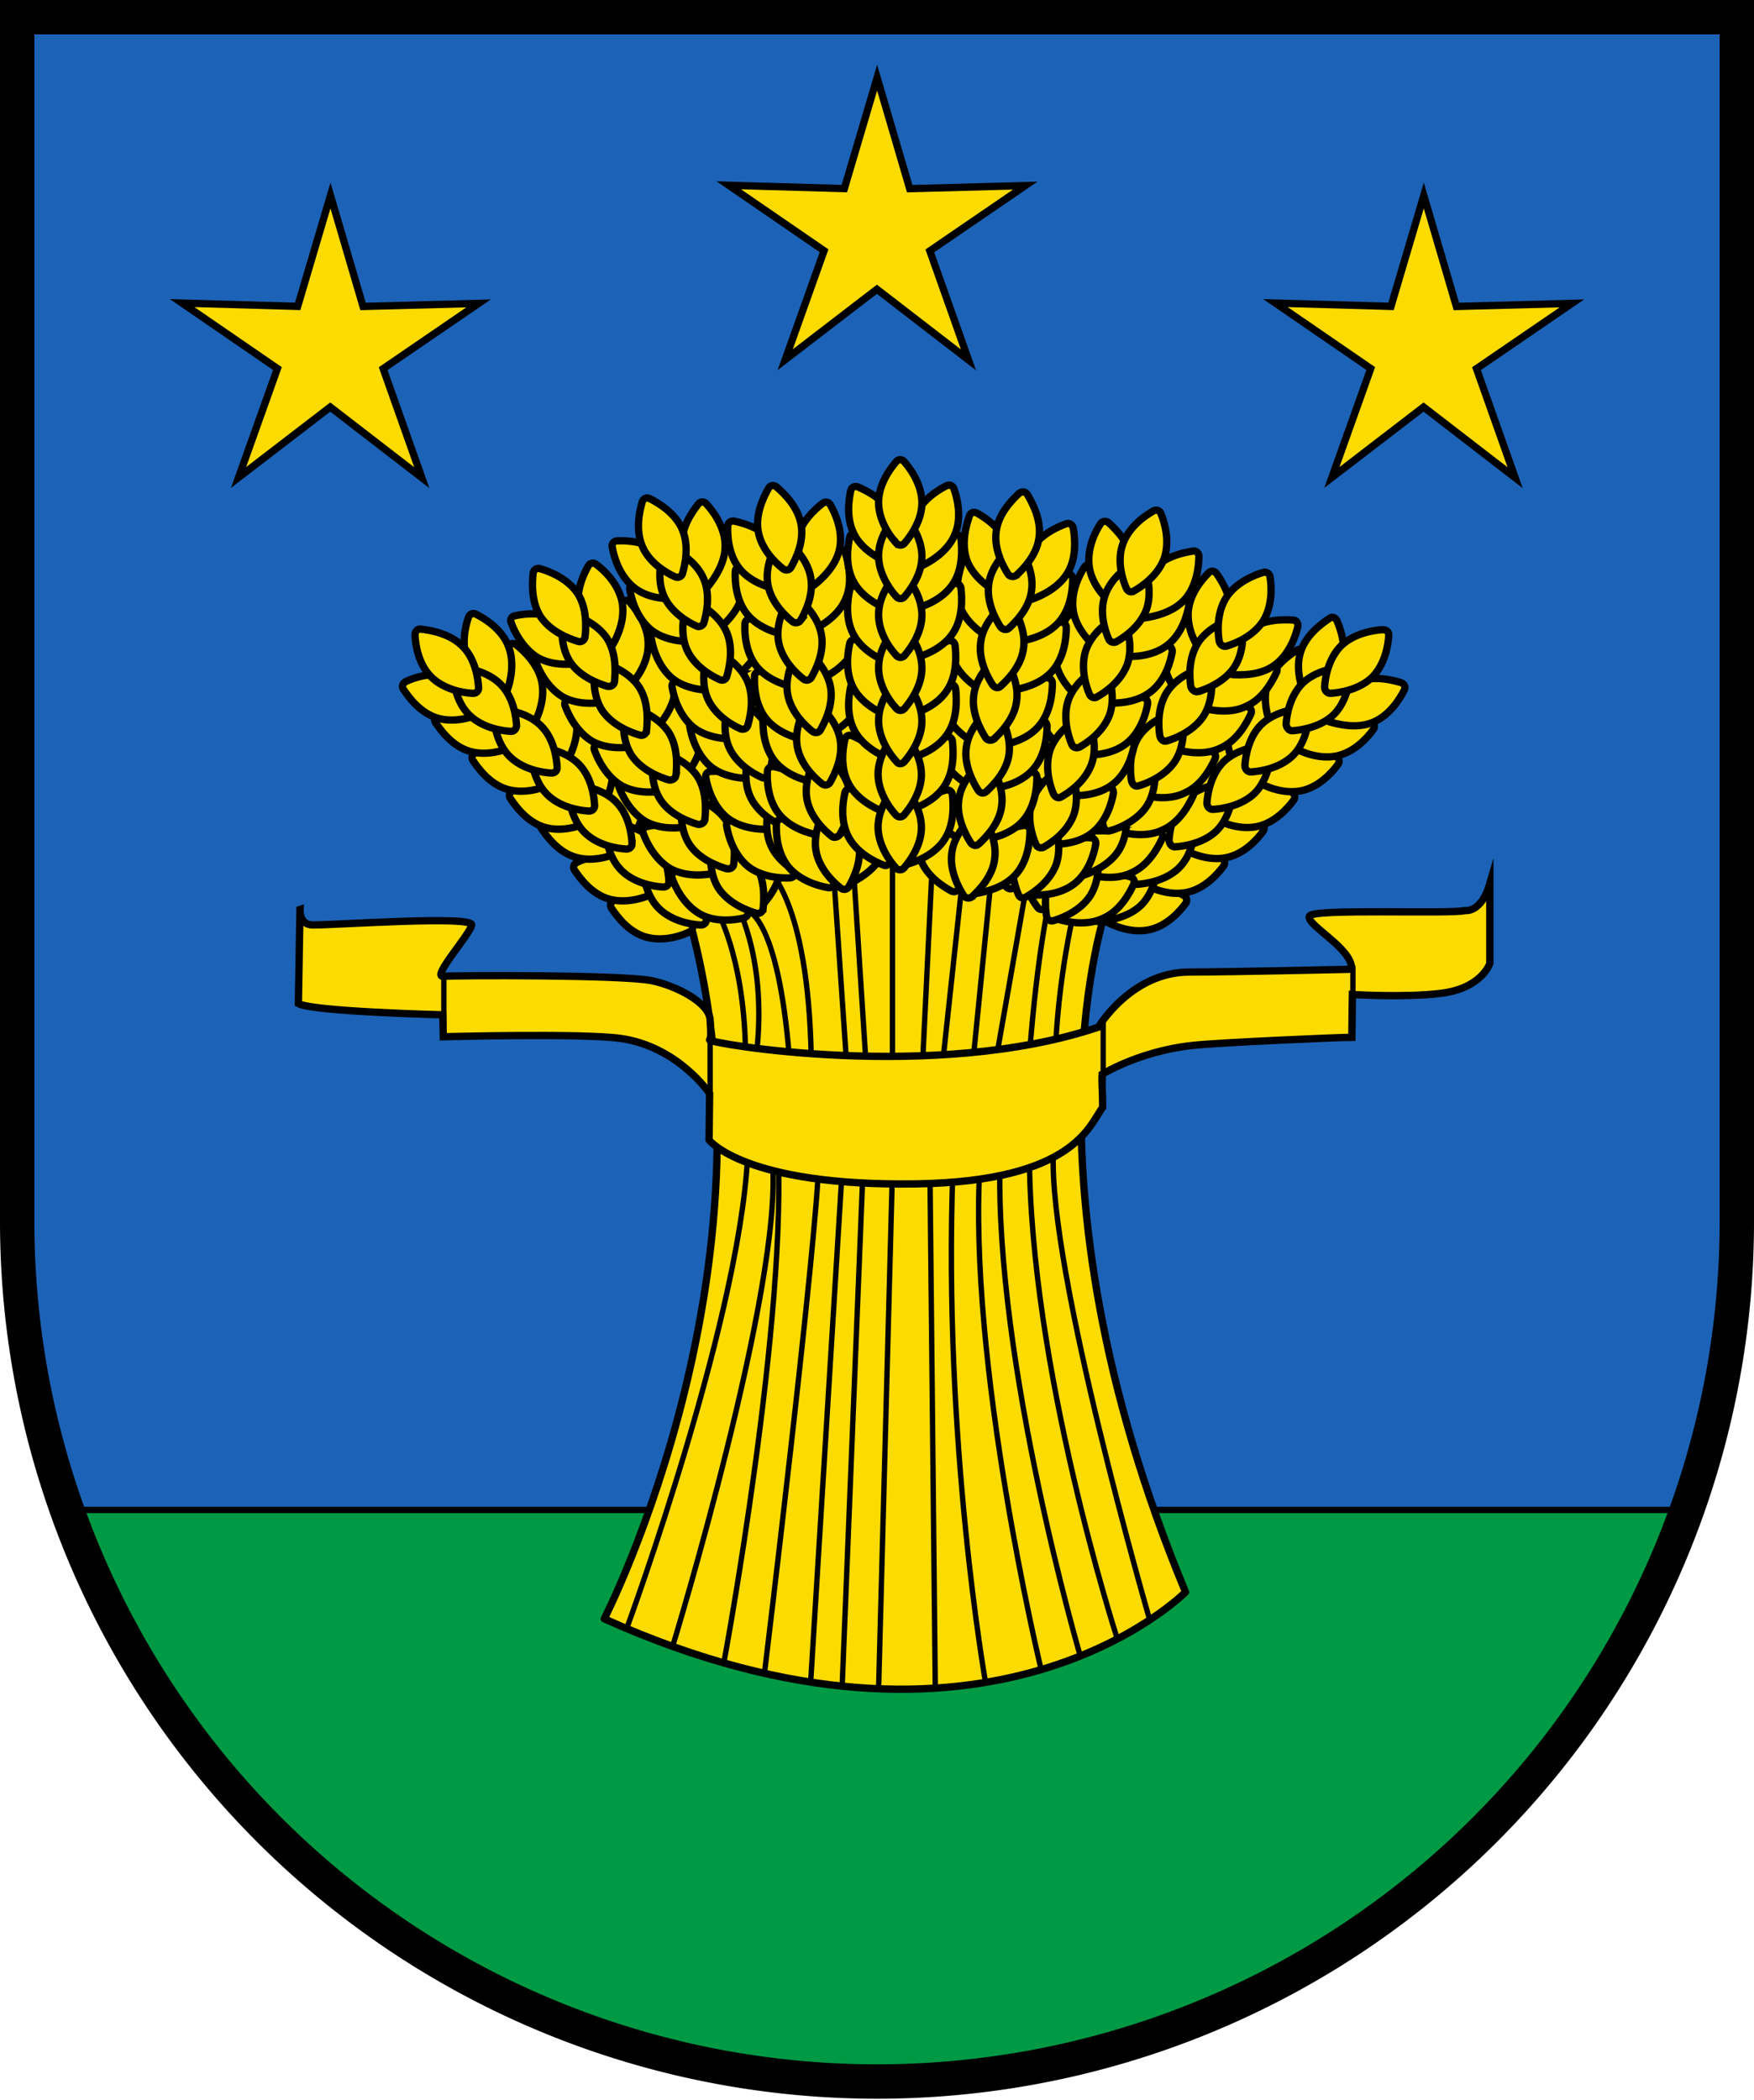 <?xml version="1.0" encoding="UTF-8"?>
<svg width="600" height="718" fill="none" version="1.1" xmlns="http://www.w3.org/2000/svg">
 <g stroke="#000">
  <path d="M576.36 516.15H23.63a294.12 294.12 0 0 0 552.73 0z" fill="#094" stroke-width="2.5"/>
  <path d="M5.883 5.883v411.76a294.12 294.12 0 0 0 17.754 98.502h552.73a294.12 294.12 0 0 0 17.754-98.502V5.883z" fill="#1c63b7" stroke-width="1.83"/>
  <g stroke-miterlimit="10">
   <path d="m206.7 553.54s64.024-124.75 27.255-245.48c0 0 36.769-36.037 72.806-35.122 36.035 0.915 71.889 37.134 71.889 37.134s-32.56 91.28 26.89 234.32c0 0-67.316 68.231-198.84 9.146z" fill="#fcdb00" stroke-linejoin="round" stroke-width="2.501"/>
   <g stroke-width="1.829">
    <path d="m214.38 556.83s40.975-111.22 41.524-166.64m8.239 6.585c4.207 41.158-34.024 166.09-34.024 166.09"/>
    <path d="m247.68 568.17s22.134-118.72 18.293-178.17m-4.386 181.46s18.11-149.08 18.475-174.7m-2.748 178.35 10.977-178.35m-0.193 179.45 7.134-176.71m5.313 177.98 4.756-177.98m14.629 177.62-1.83-177.62m19.032 175.79s-14.634-82.317-11.159-175.61m30.182 171.22s-25.427-105.18-20.853-174.15m34.203 169.39s-29.268-99.873-27.438-169.39m39.877 162.81s-29.817-92.19-29.817-165.55m41.15 159.87s-34.938-120.36-32.927-159.88m-115.42-83.228s9.33 15.366 10.061 47.377m-3.658-50.116s10.793 17.926 7.684 50.12m-3.115-46.651s10.244 2.56 14.085 49.755m-7.494-64.023s13.903 10.061 15 63.842m7.493-64.933 4.94 72.255m1.826-74.452 4.938 76.643m8.599-79.94v77.743m13.726-75.176-3.659 75.183m14.081-69.517-7.5 69.511m17.381-70.61-6.585 66.22m18.294-60.365-10.61 60.365m19.023-58.536s-4.573 19.025-7.317 55.792m16.099-53.226s-6.768 25.975-7.317 55.974"/>
   </g>
   <path d="M102.622 310.98s-.366 5.306 4.39 5.306c8.414 0 54.877-3.292 54.329 0-.549 3.293-13.903 17.926-9.695 17.56s60.731-.548 71.158 1.464c8.231 1.646 19.939 7.5 20.121 13.536.366 6.037.183 5.671-.182 6.769-.366 1.098 77.012 14.45 132.984-4.39 0 0 11.158-18.842 31.097-18.842 12.805 0 53.963-.914 53.963-.914s2.012.365 1.28-2.013c-2.011-6.585-15.731-13.72-14.085-16.28 1.647-2.561 47.927-.549 53.232-1.829 0 0 5.488.915 8.414-9.147v27.256s-2.743 8.598-17.012 10.244c-12.256 1.464-30 .366-30 .366s-.183 10.61-.183 14.634c-4.572 0-45.914 1.83-54.146 2.744-12.439 1.28-23.597 5.488-31.28 9.877-.182 3.843.183 5.123.183 11.342-4.39 5.671-9.33 25.243-63.658 26.158-58.903.915-70.975-15-70.975-15l.183-15.914s-10.793-16.097-30.549-18.841c-13.72-1.83-60.548-.549-60.548-.549l-.183-7.5s-44.451-1.098-49.39-3.84c.183-10.062.549-32.196.549-32.196z" fill="#fcdb00" stroke-width="2.501"/>
   <g stroke-width=".253">
    <path d="m151.83 333.84v16.647m91.092 4.574v21.22m134.46-26.706v21.22m85.417-40.612v21.22" stroke-width="1.829"/>
   </g>
   <g fill="#fcdb00" stroke-width="2.501">
    <path d="m374.44 310.24c2.743-1.83 8.048-5.67 9.877-11.524 1.83-5.854-0.366-12.257-1.646-15.183-0.549-1.098-1.647-1.464-2.56-0.732-2.745 1.83-8.05 5.67-9.879 11.524s0.366 12.257 1.647 15.183c0.366 0.732 1.646 1.097 2.56 0.732z"/>
    <path d="M387.433 297.443c2.744-1.829 8.048-5.67 9.878-11.524 1.829-5.853-.366-12.255-1.647-15.183-.549-1.097-1.646-1.463-2.56-.731-2.744 1.83-8.05 5.67-9.879 11.525-1.829 5.853.366 12.255 1.646 15.182.366.914 1.464 1.28 2.562.731z"/>
    <path d="m401.52 286.1c2.744-1.83 8.049-5.672 9.878-11.525 1.83-5.854-0.366-12.256-1.646-15.183-0.549-1.098-1.647-1.463-2.561-0.732-2.744 1.83-8.049 5.671-9.878 11.525s0.366 12.255 1.646 15.183c0.549 0.732 1.647 1.28 2.561 0.732z"/>
    <path d="m411.95 275.49c2.744-1.83 8.049-5.67 9.878-11.524s-0.366-12.256-1.647-15.183c-0.548-1.098-1.646-1.464-2.56-0.732-2.744 1.83-8.05 5.671-9.879 11.525-1.828 5.853 0.366 12.256 1.647 15.183 0.366 0.914 1.464 1.28 2.56 0.731z"/>
    <path d="m424.75 262.68c2.745-1.83 8.049-5.67 9.878-11.524s-0.365-12.257-1.646-15.183c-0.549-1.097-1.647-1.463-2.56-0.732-2.745 1.83-8.05 5.67-9.88 11.524-1.828 5.854 0.367 12.257 1.647 15.183 0.366 0.915 1.647 1.28 2.561 0.732z"/>
    <path d="M437.746 249.884c2.744-1.83 8.049-5.67 9.878-11.525s-.366-12.256-1.647-15.182c-.548-1.097-1.645-1.463-2.56-.732-2.744 1.829-8.049 5.671-9.878 11.524-1.83 5.854.366 12.256 1.647 15.183.365.915 1.646 1.28 2.56.732z"/>
    <path d="M449.086 238.905c2.744-1.828 8.049-5.67 9.878-11.524 1.829-5.853-.366-12.255-1.646-15.183-.55-1.097-1.647-1.463-2.562-.731-2.743 1.83-8.049 5.67-9.878 11.525-1.829 5.853.366 12.255 1.647 15.182.365.914 1.646 1.28 2.561.731zM378.11 315c2.926 1.646 8.963 4.207 14.999 2.927 6.037-1.281 10.427-6.22 12.439-8.964.731-.915.366-2.195-.55-2.744-2.925-1.646-8.962-4.207-15-2.926-6.035 1.28-10.425 6.22-12.437 8.78-.549 1.097-.366 2.378.548 2.926z"/>
    <path d="M391.09 302.199c2.927 1.646 8.963 4.208 15 2.927s10.427-6.22 12.44-8.963c.73-.915.365-2.196-.55-2.744-2.927-1.646-8.963-4.208-15-2.927-6.036 1.28-10.427 6.22-12.438 8.78-.549 1.098-.366 2.196.548 2.927z"/>
    <path d="m404.63 290.31c2.927 1.645 8.964 4.207 15 2.926s10.427-6.22 12.439-8.964c0.731-0.914 0.366-2.194-0.549-2.743-2.926-1.647-8.963-4.208-15-2.927s-10.426 6.22-12.439 8.78c-0.548 1.098-0.365 2.379 0.549 2.927z"/>
    <path d="m415.06 279.7c2.926 1.646 8.964 4.206 15 2.926s10.426-6.22 12.439-8.963c0.731-0.914 0.365-2.195-0.549-2.744-2.927-1.647-8.964-4.207-15-2.926-6.037 1.28-10.427 6.219-12.439 8.78-0.731 1.28-0.366 2.378 0.549 2.927z"/>
    <path d="M430.243 267.44c2.928 1.647 8.964 4.209 15 2.928s10.428-6.22 12.44-8.963c.731-.915.366-2.196-.55-2.744-2.926-1.647-8.963-4.208-15-2.927-6.035 1.28-10.426 6.22-12.438 8.78-.548 1.098-.365 2.378.548 2.927z"/>
    <path d="M442.306 255.55c2.928 1.647 8.964 4.208 15 2.927 6.038-1.28 10.428-6.22 12.44-8.963.732-.914.366-2.195-.55-2.744-2.926-1.646-8.962-4.208-15-2.927-6.035 1.28-10.426 6.22-12.438 8.78-.732 1.098-.366 2.38.548 2.928z"/>
    <path d="M454.572 246.769c3.11.914 9.512 2.56 15.183.183 5.67-2.378 9.146-8.049 10.61-10.976.549-1.097 0-2.195-1.098-2.56-3.11-.915-9.512-2.562-15.182-.183-5.671 2.377-9.147 8.049-10.61 10.974-.367 1.098 0 2.196 1.097 2.562zM376.093 315c3.292-.183 9.878-1.28 14.268-5.488 4.39-4.39 5.487-10.975 5.67-14.268.183-1.098-.731-2.013-2.011-2.013-3.293.183-9.879 1.281-14.27 5.489-4.389 4.39-5.487 10.975-5.67 14.085 0 1.28.915 2.194 2.013 2.194z"/>
    <path d="M388.9 302.387c3.293-.183 9.878-1.28 14.269-5.487 4.39-4.208 5.487-10.977 5.67-14.269.183-1.097-.732-2.012-2.012-2.012-3.293.183-9.878 1.28-14.269 5.488-4.39 4.39-5.487 10.975-5.67 14.085.183 1.28 1.098 2.195 2.012 2.195z"/>
    <path d="M401.889 289.572c3.293-.183 9.878-1.28 14.268-5.489 4.39-4.39 5.488-10.974 5.67-14.267.184-1.098-.73-2.012-2.011-2.012-3.293.183-9.879 1.28-14.269 5.487-4.39 4.39-5.488 10.975-5.67 14.085.182 1.281.914 2.196 2.012 2.196z"/>
    <path d="M414.877 276.772c3.293-.183 9.878-1.28 14.268-5.488 4.39-4.39 5.488-10.975 5.67-14.268.183-1.098-.73-2.012-2.01-2.012-3.294.182-9.88 1.28-14.27 5.488-4.39 4.39-5.487 10.975-5.67 14.085 0 1.28.914 2.195 2.012 2.195z"/>
    <path d="M427.865 263.964c3.293-.183 9.879-1.28 14.268-5.487 4.39-4.208 5.487-10.976 5.67-14.269.184-1.097-.731-2.012-2.011-2.012-3.293.183-9.879 1.28-14.269 5.488s-5.488 10.975-5.67 14.086c0 1.28.914 2.194 2.012 2.194z"/>
    <path d="M441.945 249.877c3.293-.183 9.878-1.28 14.268-5.488 4.391-4.39 5.489-10.975 5.671-14.268.184-1.098-.731-2.012-2.012-2.012-3.293.183-9.878 1.28-14.268 5.487-4.39 4.391-5.488 10.976-5.671 14.086.183 1.28 1.098 2.195 2.012 2.195z"/>
    <path d="M455.114 237.077c3.292-.183 9.878-1.28 14.269-5.488 4.39-4.39 5.487-10.975 5.67-14.268.183-1.097-.732-2.012-2.012-2.012-3.293.182-9.878 1.28-14.269 5.488-4.39 4.39-5.487 10.975-5.67 14.085 0 1.28.915 2.195 2.012 2.195zM236.712 316.105c-1.83-2.743-5.67-8.048-11.524-9.877-5.854-1.83-12.257.183-15.183 1.646-1.097.549-1.463 1.647-.914 2.56 1.829 2.745 5.67 8.05 11.524 9.879 5.853 1.829 12.256-.183 15.182-1.647 1.098-.366 1.464-1.646.915-2.56z"/>
    <path d="M224.085 303.11c-1.829-2.745-5.671-8.05-11.524-9.879-5.854-1.828-12.256.183-15.183 1.647-1.098.549-1.464 1.646-.915 2.56 1.83 2.744 5.67 8.05 11.525 9.879 5.853 1.829 12.255-.183 15.182-1.646.915-.366 1.28-1.647.915-2.561z"/>
    <path d="M212.737 288.842c-1.83-2.744-5.67-8.048-11.524-9.877-5.854-1.83-12.256.182-15.183 1.646-1.098.549-1.463 1.646-.915 2.56 1.83 2.744 5.671 8.05 11.524 9.879 5.855 1.83 12.257-.183 15.183-1.646.915-.367 1.28-1.647.915-2.562z"/>
    <path d="M202.134 278.6c-1.83-2.744-5.671-8.049-11.524-9.878-5.855-1.83-12.257.183-15.183 1.646-1.098.55-1.463 1.646-.915 2.56 1.83 2.745 5.67 8.05 11.524 9.879 5.854 1.83 12.256-.183 15.183-1.647 1.098-.548 1.463-1.646.915-2.56z"/>
    <path d="m189.33 265.61c-1.828-2.743-5.67-8.049-11.524-9.878-5.853-1.829-12.255 0.183-15.182 1.646-1.098 0.55-1.464 1.647-0.916 2.562 1.83 2.743 5.671 8.049 11.525 9.878s12.256-0.183 15.184-1.647c1.096-0.366 1.462-1.646 0.913-2.561z"/>
    <path d="M176.519 252.624c-1.83-2.744-5.67-8.05-11.524-9.879s-12.257.183-15.183 1.647c-1.097.55-1.464 1.646-.914 2.56 1.829 2.744 5.67 8.05 11.524 9.879s12.256-.183 15.182-1.647c1.098-.365 1.464-1.646.915-2.56z"/>
    <path d="M165.547 241.283c-1.83-2.744-5.671-8.048-11.525-9.878-5.853-1.83-12.255.183-15.183 1.647-1.097.549-1.463 1.646-.914 2.56 1.83 2.745 5.67 8.05 11.525 9.878 5.853 1.83 12.255-.182 15.182-1.645 1.098-.549 1.464-1.647.915-2.562zM241.641 312.44c1.647-2.926 4.207-8.962 2.926-15-1.28-6.035-6.219-10.609-8.78-12.62-.914-.732-2.195-.367-2.744.548-1.646 2.927-4.207 8.963-2.927 15 1.281 6.037 6.22 10.61 8.78 12.439.916.732 2.196.366 2.745-.366z"/>
    <path d="M228.653 299.272c1.646-2.926 4.207-8.963 2.926-15-1.28-6.036-6.219-10.61-8.78-12.621-.914-.732-2.195-.367-2.744.548-1.646 2.928-4.207 8.963-2.926 15 1.28 6.037 6.22 10.61 8.78 12.44.914.73 2.194.548 2.744-.367z"/>
    <path d="M216.95 285.734c1.647-2.926 4.207-8.963 2.927-15-1.28-6.036-6.22-10.609-8.78-12.621-.915-.732-2.195-.366-2.744.549-1.647 2.926-4.208 8.963-2.927 15 1.28 6.036 6.219 10.608 8.78 12.439.915.731 2.196.548 2.745-.367z"/>
    <path d="M206.333 275.492c1.647-2.927 4.208-8.963 2.927-15-1.28-6.037-6.219-10.61-8.78-12.622-.915-.732-2.196-.366-2.744.55-1.646 2.926-4.208 8.962-2.927 14.999 1.281 6.036 6.22 10.61 8.78 12.439.915.731 2.195.366 2.744-.366z"/>
    <path d="M194.082 260.126c1.646-2.927 4.207-8.963 2.927-15s-6.22-10.61-8.78-12.622c-.915-.731-2.196-.366-2.744.55-1.647 2.926-4.208 8.963-2.928 15 1.281 6.035 6.22 10.61 8.781 12.438.915.731 2.196.548 2.744-.366z"/>
    <path d="M182.38 248.056c1.647-2.928 4.207-8.964 2.926-15-1.28-6.037-6.219-10.61-8.78-12.623-.914-.731-2.195-.366-2.744.549-1.646 2.927-4.207 8.964-2.926 15 1.28 6.036 6.218 10.61 8.78 12.44.914.914 2.012.548 2.744-.366z"/>
    <path d="M173.599 235.797c1.097-3.11 2.561-9.512.183-15.183-2.379-5.67-8.049-9.145-10.976-10.608-1.098-.55-2.194 0-2.56 1.097-1.098 3.11-2.562 9.511-.184 15.182s8.05 9.146 10.976 10.61c.914.366 2.195 0 2.56-1.098zM241.648 314.457c-.183-3.292-1.098-9.877-5.488-14.267-4.39-4.391-10.975-5.488-14.268-5.855-1.098-.183-2.012.732-2.012 2.013.182 3.293 1.097 9.878 5.488 14.268 4.39 4.39 10.975 5.487 14.085 5.67 1.28.184 2.195-.731 2.195-1.829z"/>
    <path d="m228.84 301.47c-0.182-3.292-1.097-9.878-5.487-14.268s-10.975-5.488-14.268-5.853c-1.097-0.184-2.012 0.731-2.012 2.012 0.183 3.292 1.098 9.877 5.488 14.267s10.975 5.488 14.085 5.671c1.28 0.183 2.195-0.732 2.195-1.829z"/>
    <path d="M216.22 288.48c-.182-3.292-1.097-9.878-5.487-14.268-4.39-4.39-10.976-5.487-14.269-5.853-1.097-.183-2.011.732-2.011 2.012.183 3.293 1.097 9.878 5.487 14.269 4.39 4.39 10.976 5.487 14.085 5.67 1.28.183 2.196-.731 2.196-1.83z"/>
    <path d="M203.413 275.492c-.183-3.292-1.098-9.877-5.488-14.268-4.39-4.39-10.975-5.487-14.268-5.853-1.097-.183-2.012.731-2.012 2.012.183 3.292 1.097 9.878 5.488 14.268 4.39 4.39 10.975 5.488 14.084 5.67 1.281.183 2.196-.73 2.196-1.829z"/>
    <path d="m190.6 262.5c-0.183-3.292-1.098-9.878-5.488-14.268s-10.975-5.488-14.268-5.854c-1.098-0.182-2.013 0.733-2.013 2.013 0.183 3.292 1.098 9.877 5.489 14.268 4.39 4.39 10.974 5.487 14.085 5.67 1.28 0.183 2.195-0.731 2.195-1.83z"/>
    <path d="m176.71 248.24c-0.182-3.293-1.097-9.878-5.487-14.268-4.39-4.391-10.976-5.488-14.269-5.854-1.097-0.184-2.011 0.731-2.011 2.012 0.182 3.293 1.097 9.878 5.487 14.268s10.976 5.488 14.085 5.67c1.28 0.184 2.013-0.73 2.195-1.828z"/>
    <path d="m163.72 235.25c-0.183-3.293-1.098-9.878-5.487-14.269-4.391-4.39-10.976-5.488-14.269-5.853-1.098-0.183-2.012 0.731-2.012 2.012 0.183 3.293 1.098 9.878 5.488 14.268s10.976 5.488 14.085 5.67c1.28 0.183 2.195-0.73 2.195-1.828zm92.198 76.275c-1.098-3.11-4.024-8.964-9.33-12.073-5.304-3.11-12.072-2.196-15.365-1.463-1.098 0.182-1.829 1.28-1.281 2.377 1.098 3.11 4.024 8.963 9.33 12.073 5.305 3.11 12.073 2.195 15.182 1.464 1.097-0.366 1.83-1.464 1.464-2.378z"/>
    <path d="M246.036 296.164c-1.098-3.11-4.025-8.963-9.33-12.074-5.487-2.926-12.073-2.194-15.365-1.462-1.098.182-1.83 1.28-1.28 2.378 1.097 3.11 4.024 8.963 9.328 12.073 5.488 2.926 12.074 2.194 15.184 1.463 1.097-.183 1.645-1.28 1.463-2.378z"/>
    <path d="M237.622 280.067c-1.097-3.109-4.023-8.963-9.329-12.073-5.487-2.926-12.072-2.195-15.365-1.463-1.098.183-1.83 1.28-1.28 2.378 1.096 3.11 4.024 8.963 9.328 12.073 5.489 2.927 12.074 2.196 15.183 1.463 1.098-.365 1.83-1.463 1.463-2.378z"/>
    <path d="M229.383 267.81c-1.098-3.11-4.025-8.963-9.33-12.073-5.304-3.11-12.073-2.196-15.366-1.464-1.097.183-1.828 1.28-1.28 2.379 1.098 3.109 4.025 8.963 9.33 12.072 5.487 2.927 12.073 2.195 15.182 1.464 1.098-.183 1.647-1.281 1.464-2.379z"/>
    <path d="M219.336 252.624c-1.097-3.11-4.024-8.964-9.329-12.073-5.488-2.927-12.073-2.195-15.366-1.464-1.097.183-1.829 1.281-1.28 2.378 1.098 3.11 4.024 8.963 9.329 12.074 5.488 2.925 12.074 2.195 15.182 1.463 1.098-.183 1.83-1.28 1.464-2.378z"/>
    <path d="M209.268 237.445c-1.097-3.11-4.025-8.963-9.33-12.073-5.487-2.927-12.073-2.195-15.365-1.464-1.098.183-1.83 1.281-1.28 2.378 1.097 3.11 4.023 8.964 9.328 12.073 5.488 2.927 12.073 2.196 15.183 1.464 1.28-.184 1.83-1.28 1.464-2.378z"/>
    <path d="M200.855 224.095c-1.098-3.11-4.026-8.963-9.33-12.073-5.488-2.926-12.073-2.195-15.366-1.463-1.098.183-1.829 1.28-1.28 2.377 1.097 3.11 4.024 8.964 9.33 12.074 5.487 2.926 12.072 2.195 15.182 1.463 1.098-.183 1.83-1.28 1.464-2.378zM261.402 308.784c2.196-2.562 6.037-7.866 5.854-14.085 0-6.22-4.025-11.525-6.22-14.086-.731-.915-2.012-.915-2.744 0-2.195 2.561-6.036 7.866-5.853 14.086.183 6.219 4.024 11.523 6.22 13.902a1.842 1.842 0 0 0 2.743.183z"/>
    <path d="M251.334 293.417c2.195-2.561 6.036-7.866 5.853-14.085-.183-6.22-4.024-11.525-6.22-14.085-.731-.915-2.01-.915-2.743 0-2.195 2.56-6.037 7.866-5.854 14.085.183 6.22 4.025 11.524 6.22 13.902a1.842 1.842 0 0 0 2.744.183z"/>
    <path d="M242.378 277.87c2.195-2.56 6.037-7.865 5.853-14.085 0-6.22-4.024-11.524-6.218-14.085-.733-.914-2.013-.914-2.745 0-2.195 2.561-6.037 7.866-5.853 14.085 0 6.22 4.024 11.524 6.219 13.902a1.842 1.842 0 0 0 2.744.183z"/>
    <path d="M234.139 265.612c2.195-2.562 6.036-7.866 5.853-14.085 0-6.22-4.023-11.525-6.22-14.085-.73-.916-2.011-.916-2.742 0-2.196 2.56-6.037 7.865-5.855 14.085 0 6.219 4.025 11.523 6.22 13.902.731.914 2.012.914 2.744.183z"/>
    <path d="M225.183 248.236c2.195-2.561 6.037-7.866 5.854-14.085 0-6.22-4.025-11.525-6.22-14.085-.73-.915-2.012-.915-2.744 0-2.195 2.56-6.036 7.865-5.853 14.085s4.024 11.524 6.22 13.902c.731.915 1.829.915 2.743.183z"/>
    <path d="M215.852 234.15c2.195-2.56 6.037-7.867 5.854-14.086 0-6.22-4.025-11.524-6.22-14.085-.73-.914-2.012-.914-2.744 0-2.195 2.561-6.036 7.866-5.853 14.085 0 6.22 4.024 11.525 6.22 13.902a1.84 1.84 0 0 0 2.743.183z"/>
    <path d="M209.63 220.43c1.646-2.926 4.39-8.78 3.11-14.816s-6.037-10.61-8.781-12.622c-.915-.731-2.196-.549-2.744.55-1.646 2.926-4.39 8.78-3.11 14.816 1.28 6.036 6.037 10.61 8.598 12.439 1.097.731 2.378.548 2.926-.366zM261.026 310.793c.366-3.293.732-9.878-2.56-15-3.476-5.122-9.695-7.5-12.806-8.415-1.097-.365-2.194.366-2.378 1.464-.365 3.292-.731 9.878 2.561 15 3.476 5.121 9.696 7.5 12.806 8.414 1.097.366 2.194-.365 2.377-1.463z"/>
    <path d="M250.98 295.607c.365-3.292.73-9.877-2.561-14.999-3.476-5.122-9.696-7.5-12.806-8.414-1.096-.366-2.194.365-2.377 1.462-.366 3.293-.732 9.879 2.56 15 3.293 5.123 9.695 7.5 12.805 8.415 1.098.183 2.195-.366 2.378-1.464z"/>
    <path d="M241.092 280.429c.365-3.293.731-9.878-2.561-15-3.476-5.122-9.695-7.5-12.805-8.415-1.097-.365-2.195.366-2.378 1.464-.366 3.293-.731 9.878 2.561 15 3.293 5.122 9.695 7.5 12.805 8.414 1.098.183 2.195-.549 2.378-1.463z"/>
    <path d="M231.219 265.25c.365-3.293.731-9.878-2.561-15-3.476-5.122-9.696-7.5-12.806-8.414-1.097-.366-2.194.366-2.377 1.464-.366 3.292-.731 9.877 2.56 15 3.477 5.121 9.695 7.5 12.806 8.413 1.097.183 2.195-.548 2.378-1.463z"/>
    <path d="M221.157 249.884c.366-3.292.733-9.877-2.56-15-3.476-5.122-9.695-7.5-12.805-8.414-1.097-.366-2.195.365-2.378 1.463-.366 3.293-.732 9.878 2.56 15 3.477 5.122 9.696 7.5 12.806 8.414 1.28.367 2.195-.366 2.377-1.463z"/>
    <path d="M210.178 233.231c.366-3.292.732-9.878-2.56-15-3.476-5.122-9.695-7.5-12.805-8.415-1.098-.366-2.196.367-2.379 1.464-.366 3.293-.731 9.878 2.562 15s9.695 7.5 12.804 8.414c1.098.184 2.196-.365 2.378-1.463z"/>
    <path d="M200.125 217.865c.366-3.292.732-9.877-2.561-15-3.475-5.121-9.695-7.499-12.805-8.414-1.097-.365-2.195.366-2.378 1.463-.366 3.293-.731 9.878 2.56 15 3.477 5.122 9.696 7.5 12.806 8.415 1.098.365 2.195-.366 2.378-1.464zM272.193 297.992c-.549-3.292-2.378-9.511-7.134-13.537-4.757-3.84-11.525-4.206-14.817-4.023-1.098 0-2.012 1.097-1.646 2.194.548 3.293 2.378 9.513 7.133 13.537 4.756 3.842 11.525 4.207 14.635 4.024 1.098-.182 2.012-1.097 1.829-2.195z"/>
    <path d="M265.06 281.347c-.55-3.293-2.38-9.513-7.136-13.537-4.756-3.842-11.524-4.207-14.817-4.025-1.097 0-2.012 1.098-1.646 2.195.55 3.293 2.378 9.513 7.135 13.537 4.755 3.842 11.524 4.208 14.633 4.025 1.098-.183 1.83-1.098 1.83-2.195z"/>
    <path d="M259.573 263.964c-.548-3.293-2.378-9.513-7.134-13.536-4.756-4.025-11.524-4.208-14.817-4.025-1.098 0-2.012 1.097-1.646 2.195.548 3.293 2.378 9.512 7.134 13.537 4.756 3.84 11.524 4.207 14.634 4.023 1.28-.183 2.012-1.096 1.83-2.194z"/>
    <path d="M253.53 250.433c-.547-3.292-2.376-9.512-7.133-13.536-4.756-3.841-11.524-4.208-14.817-4.025-1.098 0-2.012 1.098-1.646 2.196.548 3.293 2.377 9.512 7.134 13.536 4.756 3.842 11.524 4.207 14.634 4.025 1.098 0 2.012-1.098 1.829-2.196z"/>
    <path d="M246.404 233.78c-.55-3.292-2.379-9.512-7.134-13.536-4.756-4.025-11.525-4.208-14.817-4.025-1.098 0-2.013 1.098-1.647 2.196.55 3.292 2.379 9.511 7.135 13.536 4.756 3.841 11.524 4.207 14.633 4.024 1.098-.183 1.83-1.096 1.83-2.194z"/>
    <path d="m239.08 217.14c-0.549-3.292-2.378-9.512-7.134-13.536s-11.524-4.207-14.817-4.024c-1.097 0-2.012 1.097-1.647 2.195 0.55 3.293 2.379 9.511 7.135 13.537 4.756 3.84 11.525 4.206 14.634 4.023 1.097-0.183 2.012-1.097 1.83-2.195z"/>
    <path d="M233.047 202.506c-.55-3.293-2.378-9.513-7.134-13.536-4.756-3.842-11.525-4.208-14.817-4.025-1.098 0-2.013 1.097-1.646 2.195.548 3.293 2.378 9.513 7.134 13.537s11.524 4.207 14.634 4.023c1.097-.183 2.012-1.096 1.83-2.194zM278.047 296.344c2.56-2.195 7.134-6.768 8.232-12.805.915-6.037-2.013-12.073-3.66-14.817-.548-.915-1.829-1.28-2.743-.366-2.56 2.195-7.134 6.768-8.23 12.805-1.099 6.037 2.01 12.073 3.657 14.817.549.731 1.83.914 2.744.366z"/>
    <path d="M270.726 279.518c2.561-2.195 7.134-6.768 8.231-12.804.915-6.037-2.012-12.073-3.658-14.817-.549-.915-1.829-1.28-2.744-.366-2.56 2.195-7.134 6.769-8.232 12.804-.914 6.037 2.013 12.074 3.658 14.817.732.733 1.83.915 2.745.366z"/>
    <path d="M264.69 262.504c2.561-2.194 7.135-6.768 8.232-12.804.915-6.037-2.012-12.073-3.658-14.817-.55-.915-1.83-1.28-2.744-.367-2.561 2.196-7.135 6.77-8.231 12.806-.915 6.037 2.011 12.073 3.658 14.817.548.914 1.83 1.097 2.743.365z"/>
    <path d="M258.655 249.147c2.561-2.195 7.134-6.768 8.232-12.805.914-6.036-2.013-12.073-3.66-14.816-.548-.915-1.828-1.28-2.742-.367-2.562 2.196-7.135 6.769-8.232 12.805-.915 6.037 2.012 12.073 3.658 14.817.548.732 1.83.915 2.744.366z"/>
    <path d="M252.8 230.492c2.562-2.195 7.135-6.768 8.233-12.805 1.097-6.036-2.013-12.073-3.66-14.817-.547-.914-1.828-1.28-2.743-.365-2.56 2.195-7.134 6.768-8.232 12.804-.914 6.036 2.013 12.073 3.66 14.817.548.732 1.828.915 2.743.366z"/>
    <path d="M246.036 214.945c2.56-2.196 7.134-6.768 8.231-12.805.915-6.036-2.012-12.073-3.658-14.817-.549-.915-1.83-1.28-2.745-.365-2.56 2.195-7.134 6.768-8.23 12.804-1.098 6.036 2.011 12.073 3.658 14.817.731.915 1.83 1.097 2.744.366z"/>
    <path d="M242.378 200.309c2.012-2.561 5.854-7.866 5.671-14.086-.183-6.219-4.208-11.524-6.402-13.902-.732-.915-2.012-.915-2.745 0-2.012 2.561-5.853 7.866-5.67 14.085.183 6.22 4.207 11.525 6.403 13.903.731.914 2.012.914 2.743 0zM277.31 298.361c.915-3.11 2.379-9.512 0-15.183-2.378-5.67-8.232-9.146-11.158-10.61-1.097-.548-2.195 0-2.56 1.098-.916 3.11-2.38 9.512 0 15.183 2.377 5.67 8.23 9.146 11.157 10.426.915.55 2.196 0 2.561-.914z"/>
    <path d="M270.184 281.527c.915-3.11 2.378-9.512 0-15.182-2.378-5.671-8.231-9.147-11.158-10.61-1.098-.549-2.196 0-2.561 1.097-.915 3.11-2.378 9.513 0 15.183s8.231 9.146 11.158 10.427c.915.55 2.195.183 2.56-.915z"/>
    <path d="M263.043 264.882c.914-3.11 2.378-9.513 0-15.183-2.38-5.672-8.232-9.147-11.16-10.61-1.097-.549-2.194 0-2.56 1.098-.915 3.11-2.378 9.512 0 15.182s8.231 9.146 11.158 10.426c.915.55 2.012 0 2.562-.913z"/>
    <path d="M255.735 248.236c.915-3.11 2.377-9.512 0-15.182-2.378-5.671-8.231-9.147-11.159-10.61-1.098-.55-2.195 0-2.56 1.097-.915 3.11-2.379 9.513 0 15.183s8.23 9.146 11.158 10.427c1.098.549 2.196 0 2.561-.915z"/>
    <path d="M248.587 231.403c.915-3.11 2.379-9.513 0-15.184-2.378-5.67-8.232-9.146-11.159-10.61-1.097-.548-2.194 0-2.56 1.098-.915 3.11-2.379 9.512 0 15.183 2.377 5.67 8.232 9.146 11.158 10.427 1.097.548 2.195.183 2.561-.914z"/>
    <path d="M240.73 213.116c.915-3.11 2.378-9.512 0-15.183-2.378-5.67-8.231-9.146-11.159-10.609-1.098-.549-2.194 0-2.56 1.097-.915 3.11-2.378 9.512 0 15.183 2.377 5.67 8.232 9.146 11.158 10.427.915.548 2.196 0 2.561-.915z"/>
    <path d="M233.416 196.283c.914-3.109 2.377-9.511 0-15.183-2.379-5.67-8.232-9.145-11.16-10.609-1.097-.548-2.194 0-2.56 1.098-.914 3.109-2.378 9.511 0 15.183 2.378 5.67 8.232 9.145 11.158 10.426 1.098.548 2.196 0 2.562-.915zM285.362 302.011c.183-3.292-.183-9.877-4.024-14.634-3.842-4.756-10.244-6.585-13.537-7.317-1.097-.183-2.195.549-2.195 1.647-.183 3.293.183 9.878 4.024 14.633 3.842 4.757 10.245 6.585 13.354 7.135 1.28.365 2.195-.366 2.378-1.464z"/>
    <path d="M282.254 284.086c.183-3.292-.183-9.878-4.024-14.634s-10.244-6.585-13.537-7.317c-1.098-.183-2.195.549-2.195 1.647-.183 3.292.183 9.878 4.024 14.634 3.842 4.756 10.244 6.585 13.354 7.134 1.098.365 2.195-.366 2.378-1.464z"/>
    <path d="M280.787 265.98c.183-3.292-.183-9.877-4.024-14.634-3.841-4.755-10.244-6.584-13.537-7.316-1.097-.183-2.194.548-2.194 1.646-.184 3.293.183 9.878 4.024 14.634 3.841 4.757 10.243 6.586 13.353 7.134 1.28.366 2.195-.548 2.378-1.464z"/>
    <path d="M277.867 251.532c.183-3.293-.183-9.878-4.024-14.633-3.842-4.757-10.245-6.586-13.538-7.318-1.097-.183-2.194.55-2.194 1.646-.183 3.293.183 9.878 4.024 14.634 3.842 4.757 10.244 6.586 13.354 7.135 1.28.365 2.378-.549 2.378-1.464z"/>
    <path d="M274.578 233.6c.183-3.293-.183-9.878-4.024-14.634-3.841-4.757-10.244-6.585-13.536-7.317-1.098-.183-2.196.549-2.196 1.647-.182 3.292.183 9.877 4.025 14.633s10.244 6.585 13.354 7.135c1.28.365 2.377-.367 2.377-1.464z"/>
    <path d="M271.282 215.675c.183-3.292-.183-9.878-4.024-14.634-3.842-4.756-10.244-6.585-13.536-7.317-1.098-.183-2.196.549-2.196 1.647-.183 3.293.183 9.878 4.025 14.634 3.84 4.755 10.243 6.585 13.353 7.134 1.28.365 2.378-.366 2.378-1.464z"/>
    <path d="M268.716 200.128c.183-3.293-.182-9.878-4.024-14.634-3.842-4.757-10.244-6.586-13.537-7.318-1.097-.182-2.195.549-2.195 1.646-.183 3.293.183 9.878 4.024 14.634 3.842 4.757 10.245 6.586 13.354 7.134 1.28.367 2.196-.548 2.378-1.462zM291.585 301.65c2.926-1.464 8.598-4.94 10.792-10.61 2.379-5.67.732-12.256-.183-15.366-.366-1.098-1.463-1.647-2.56-1.098-2.927 1.463-8.598 4.94-10.793 10.61-2.195 5.67-.732 12.256.365 15.183.183 1.28 1.281 1.646 2.38 1.28z"/>
    <path d="M288.109 283.544c2.926-1.464 8.597-4.94 10.791-10.61 2.38-5.67.733-12.256-.182-15.366-.365-1.097-1.463-1.646-2.56-1.097-2.928 1.463-8.599 4.939-10.794 10.61-2.377 5.67-.731 12.255.366 15.182.366 1.281 1.464 1.647 2.379 1.281z"/>
    <path d="M286.092 265.793c2.927-1.464 8.597-4.94 10.793-10.61 2.378-5.671.731-12.256-.183-15.366-.366-1.098-1.464-1.647-2.561-1.098-2.927 1.464-8.598 4.94-10.793 10.61-2.378 5.671-.732 12.256.366 15.183.183 1.098 1.28 1.646 2.378 1.28z"/>
    <path d="M283.165 251.344c2.926-1.462 8.598-4.939 10.792-10.609 2.378-5.67.732-12.256-.183-15.365-.365-1.098-1.463-1.647-2.56-1.098-2.927 1.463-8.598 4.939-10.793 10.61-2.379 5.67-.732 12.256.366 15.183.183 1.096 1.463 1.646 2.378 1.28z"/>
    <path d="M281.705 231.771c2.927-1.463 8.597-4.938 10.793-10.61 2.377-5.67.731-12.256-.183-15.366-.366-1.097-1.463-1.645-2.561-1.097-2.928 1.463-8.598 4.939-10.793 10.61-2.378 5.67-.731 12.255.366 15.183.183 1.097 1.28 1.646 2.378 1.28z"/>
    <path d="M278.597 215.126c2.926-1.464 8.597-4.94 10.792-10.61 2.378-5.67.732-12.256-.183-15.366-.366-1.097-1.464-1.646-2.56-1.097-2.928 1.463-8.598 4.938-10.794 10.61-2.378 5.67-.731 12.255.366 15.182.184 1.28 1.464 1.646 2.379 1.28z"/>
    <path d="M278.416 200.128c2.56-2.012 7.5-6.402 8.78-12.439s-1.463-12.073-3.11-15c-.548-1.098-1.828-1.28-2.743-.548-2.561 2.012-7.5 6.402-8.78 12.439s1.463 12.073 3.11 14.999c.547.915 1.828 1.098 2.743.549zM290.306 303.298c1.646-2.928 4.574-8.781 3.476-14.817-1.098-6.037-5.853-10.61-8.415-12.805-.914-.732-2.195-.549-2.744.548-1.646 2.927-4.573 8.78-3.475 14.817 1.097 6.037 5.853 10.61 8.415 12.622.914.732 2.194.549 2.743-.365z"/>
    <path d="m287.19 285.55c1.646-2.927 4.574-8.78 3.476-14.817s-5.853-10.61-8.415-12.805c-0.914-0.732-2.195-0.549-2.744 0.55-1.646 2.926-4.573 8.78-3.475 14.816s5.853 10.61 8.414 12.622c0.732 0.732 2.013 0.365 2.745-0.366z"/>
    <path d="M283.895 267.621c1.646-2.926 4.573-8.78 3.476-14.817-1.098-6.036-5.854-10.609-8.415-12.804-.914-.732-2.195-.55-2.744.549-1.646 2.926-4.573 8.78-3.475 14.817 1.097 6.036 5.853 10.609 8.414 12.62.914.733 2.195.55 2.744-.365z"/>
    <path d="M280.606 249.696c1.647-2.926 4.574-8.78 3.477-14.816-1.098-6.037-5.854-10.61-8.415-12.806-.915-.732-2.196-.548-2.744.55-1.646 2.926-4.573 8.78-3.475 14.816 1.097 6.037 5.853 10.61 8.414 12.622.914.731 2.195.549 2.743-.366z"/>
    <path d="M277.498 231.771c1.646-2.927 4.573-8.78 3.475-14.817-1.097-6.036-5.853-10.61-8.414-12.804-.915-.732-2.195-.549-2.743.548-1.647 2.927-4.574 8.78-3.476 14.817 1.097 6.037 5.853 10.61 8.414 12.622.915.731 2.013.549 2.744-.366z"/>
    <path d="M273.84 212.198c1.647-2.926 4.574-8.78 3.477-14.817s-5.854-10.609-8.415-12.804c-.914-.732-2.195-.549-2.744.549-1.646 2.927-4.573 8.78-3.475 14.817 1.097 6.036 5.853 10.61 8.414 12.621.915.732 2.195.366 2.744-.366z"/>
    <path d="M270.545 194.093c1.647-2.927 4.574-8.78 3.477-14.817-1.098-6.037-5.854-10.61-8.416-12.805-.914-.731-2.195-.549-2.743.55-1.646 2.926-4.573 8.78-3.476 14.816 1.098 6.036 5.854 10.61 8.415 12.622.914.732 2.194.549 2.743-.366zM357.618 310.612c2.378-2.377 6.586-7.317 6.952-13.536.366-6.22-3.11-11.89-4.94-14.451-.732-.915-2.012-1.098-2.743-.183-2.378 2.378-6.585 7.317-6.951 13.536-.366 6.22 3.11 11.891 5.122 14.451.548.732 1.829.732 2.56.183z"/>
    <path d="m367.32 295.25c2.377-2.377 6.585-7.317 6.951-13.536s-3.11-11.89-4.94-14.452c-0.732-0.914-2.011-1.098-2.743-0.182-2.378 2.377-6.585 7.316-6.951 13.536s3.11 11.89 5.121 14.452c0.55 0.73 1.83 0.73 2.562 0.182z"/>
    <path d="M378.658 280.797c2.378-2.377 6.586-7.316 6.951-13.536s-3.109-11.89-4.938-14.45c-.733-.915-2.013-1.098-2.745-.184-2.377 2.379-6.585 7.318-6.95 13.537s3.11 11.89 5.12 14.45c.55.916 1.647.916 2.562.183z"/>
    <path d="M386.342 268.17c2.378-2.378 6.585-7.317 6.951-13.536.366-6.22-3.11-11.89-4.938-14.451-.733-.915-2.013-1.098-2.745-.183-2.378 2.377-6.585 7.317-6.95 13.536s3.11 11.89 5.12 14.452c.367.914 1.647.914 2.562.183z"/>
    <path d="M395.846 252.811c2.379-2.378 6.586-7.317 6.952-13.537.366-6.218-3.11-11.89-4.939-14.45-.732-.915-2.013-1.098-2.744-.183-2.378 2.377-6.586 7.317-6.951 13.536-.367 6.22 3.11 11.89 5.122 14.45.549.733 1.829.916 2.56.184z"/>
    <path d="M405.553 237.445c2.378-2.378 6.585-7.317 6.951-13.536s-3.11-11.89-4.939-14.451c-.732-.915-2.012-1.098-2.744-.183-2.378 2.378-6.585 7.317-6.951 13.536-.366 6.22 3.11 11.89 5.122 14.451.548.732 1.829.915 2.561.183z"/>
    <path d="M414.14 224.088c2.378-2.377 6.585-7.317 6.95-13.536s-3.11-11.89-4.938-14.451c-.732-.915-2.012-1.098-2.744-.183-2.378 2.378-6.585 7.317-6.951 13.536-.366 6.22 3.109 11.891 5.121 14.451.55.915 1.83.915 2.562.183zM362.374 314.457c3.11.915 9.695 2.195 15.183-.549 5.67-2.56 8.78-8.415 10.244-11.524.548-1.097 0-2.195-1.098-2.56-3.11-.916-9.695-2.196-15.183.548-5.67 2.56-8.78 8.414-10.06 11.524-.55 1.098 0 2.195.914 2.561z"/>
    <path d="M372.067 298.903c3.11.915 9.694 2.195 15.182-.548 5.671-2.562 8.781-8.415 10.244-11.525.549-1.097 0-2.195-1.097-2.561-3.11-.914-9.695-2.195-15.183.55-5.671 2.56-8.78 8.414-10.06 11.523-.55 1.097 0 2.195.914 2.561z"/>
    <path d="M382.684 284.274c3.11.915 9.696 2.196 15.183-.549 5.671-2.56 8.781-8.414 10.244-11.524.55-1.097 0-2.195-1.097-2.56-3.11-.915-9.696-2.196-15.183.548-5.67 2.561-8.78 8.415-10.061 11.524-.732 1.097-.184 2.195.914 2.561z"/>
    <path d="M390.18 271.647c3.109.914 9.695 2.195 15.182-.549 5.671-2.56 8.78-8.414 10.244-11.524.549-1.097 0-2.195-1.097-2.561-3.11-.915-9.695-2.194-15.183.549-5.671 2.561-8.78 8.414-10.061 11.524-.55 1.097 0 2.195.915 2.561z"/>
    <path d="M402.438 256.288c3.11.914 9.695 2.194 15.183-.55 5.67-2.56 8.78-8.414 10.243-11.524.55-1.096 0-2.194-1.097-2.56-3.11-.915-9.695-2.196-15.184.548-5.67 2.561-8.78 8.415-10.06 11.524-.732.916-.183 2.196.915 2.562z"/>
    <path d="M411.22 242.013c3.11.915 9.694 2.194 15.182-.548 5.671-2.562 8.78-8.415 10.244-11.525.549-1.097 0-2.195-1.098-2.561-3.109-.914-9.694-2.195-15.182.55-5.671 2.56-8.78 8.414-10.06 11.523-.55.915 0 2.195.914 2.561z"/>
    <path d="M421.28 230.673c3.293.183 9.878.365 14.817-3.293 4.94-3.658 7.135-9.878 7.866-13.17.183-1.098-.549-2.196-1.646-2.196-3.293-.183-9.878-.366-14.817 3.293-4.94 3.658-7.134 9.878-7.866 13.17-.183.915.549 2.013 1.647 2.196zM360.365 314.819c3.11-.915 9.33-3.475 12.622-8.597 3.293-5.306 2.926-11.891 2.378-15.183-.183-1.098-1.281-1.83-2.378-1.463-3.11.914-9.33 3.475-12.622 8.597-3.293 5.305-2.927 11.89-2.379 15 .184 1.28 1.281 2.011 2.379 1.646z"/>
    <path d="M370.057 299.452c3.11-.915 9.33-3.475 12.622-8.598 3.293-5.304 2.927-11.89 2.378-15.182-.183-1.097-1.28-1.83-2.378-1.463-3.11.915-9.329 3.475-12.622 8.598-3.292 5.304-2.927 11.89-2.378 14.999.183 1.28 1.28 2.012 2.378 1.646z"/>
    <path d="M379.757 284.086c3.11-.914 9.329-3.475 12.621-8.597 3.293-5.305 2.928-11.89 2.379-15.183-.184-1.098-1.28-1.829-2.379-1.463-3.11.914-9.328 3.475-12.62 8.597-3.294 5.306-2.928 11.891-2.38 15 .366 1.28 1.281 2.013 2.38 1.646z"/>
    <path d="M389.442 268.72c3.11-.914 9.33-3.476 12.622-8.598 3.292-5.304 2.927-11.89 2.378-15.182-.183-1.098-1.28-1.83-2.378-1.464-3.11.914-9.329 3.476-12.622 8.597-3.292 5.305-2.926 11.89-2.378 15 .367 1.281 1.28 2.013 2.378 1.647z"/>
    <path d="M399.142 253.354c3.11-.916 9.329-3.476 12.622-8.598 3.292-5.305 2.926-11.89 2.378-15.183-.184-1.098-1.28-1.83-2.378-1.463-3.11.914-9.329 3.476-12.622 8.597-3.292 5.305-2.927 11.89-2.378 15 .366 1.28 1.28 2.012 2.378 1.647z"/>
    <path d="M409.752 236.527c3.11-.915 9.33-3.475 12.623-8.597 3.292-5.305 2.927-11.89 2.377-15.184-.183-1.096-1.28-1.828-2.377-1.462-3.11.914-9.33 3.475-12.623 8.597-3.292 5.305-2.925 11.89-2.377 15 .366 1.097 1.463 1.83 2.377 1.646z"/>
    <path d="M419.445 220.98c3.11-.914 9.329-3.475 12.621-8.597 3.293-5.305 2.927-11.89 2.379-15.183-.184-1.098-1.281-1.829-2.379-1.463-3.11.914-9.328 3.475-12.621 8.597-3.293 5.305-2.927 11.89-2.379 15 .366 1.28 1.464 1.83 2.379 1.646zM347.196 303.117c1.83-2.744 4.756-8.598 3.841-14.817-.914-6.037-5.67-10.793-8.048-12.988-.915-.733-2.196-.549-2.744.365-1.829 2.745-4.756 8.598-3.842 14.817.915 6.037 5.671 10.794 8.05 12.989.914.73 2.195.548 2.743-.366z"/>
    <path d="M353.231 286.103c1.83-2.743 4.757-8.598 3.842-14.817-.915-6.22-5.67-10.792-8.049-12.987-.915-.732-2.195-.55-2.744.366-1.829 2.744-4.756 8.597-3.84 14.816.914 6.036 5.67 10.793 8.047 12.988.915.732 2.195.549 2.744-.366z"/>
    <path d="M361.095 269.638c1.83-2.745 4.757-8.598 3.842-14.817-.915-6.038-5.67-10.794-8.049-12.989-.915-.731-2.195-.547-2.744.366-1.83 2.745-4.756 8.598-3.84 14.817.913 6.038 5.67 10.793 8.048 12.988.914.732 2.194.55 2.743-.365z"/>
    <path d="M365.85 255.55c1.83-2.744 4.757-8.597 3.842-14.816-.914-6.037-5.67-10.793-8.05-12.988-.913-.731-2.194-.548-2.742.367-1.83 2.743-4.757 8.596-3.842 14.816.915 6.037 5.671 10.792 8.048 12.988.733.732 2.013.549 2.745-.366z"/>
    <path d="M371.886 238.537c1.83-2.744 4.756-8.598 3.84-14.817-.913-6.037-5.67-10.793-8.047-12.988-.915-.732-2.195-.549-2.744.366-1.83 2.744-4.757 8.597-3.842 14.817.915 6.22 5.671 10.793 8.049 12.987.732.549 2.013.366 2.744-.365z"/>
    <path d="M377.921 221.349c1.83-2.744 4.757-8.598 3.843-14.816-.916-6.22-5.671-10.794-8.05-12.988-.914-.732-2.195-.55-2.744.366-1.828 2.743-4.756 8.597-3.84 14.817.914 6.22 5.67 10.791 8.048 12.987.732.732 2.012.549 2.743-.366z"/>
    <path d="M383.414 206.525c1.83-2.745 4.756-8.599 3.843-14.817-.915-6.22-5.672-10.793-8.05-12.988-.914-.732-2.195-.55-2.744.366-1.829 2.743-4.756 8.597-3.841 14.817s5.67 10.792 8.049 12.987c.914.549 2.012.366 2.743-.365zM352.682 306.037c3.293.184 9.877 0 14.816-3.842 4.939-3.84 6.769-10.243 7.317-13.536.183-1.098-.548-2.194-1.646-2.194-3.292-.183-9.878 0-14.817 3.84-4.939 3.842-6.768 10.245-7.317 13.354-.183 1.098.549 2.195 1.647 2.378z"/>
    <path d="M358.717 288.661c3.293.183 9.878 0 14.817-3.841 4.94-3.842 6.769-10.243 7.318-13.536.183-1.098-.55-2.196-1.646-2.196-3.293-.182-9.879 0-14.817 3.842-4.94 3.842-6.769 10.244-7.318 13.353-.183 1.28.55 2.195 1.646 2.378z"/>
    <path d="M365.858 272.016c3.293.182 9.878 0 14.817-3.842 4.94-3.841 6.769-10.244 7.317-13.536.183-1.098-.548-2.196-1.646-2.196-3.293-.183-9.878 0-14.817 3.842-4.94 3.841-6.769 10.244-7.317 13.354-.183 1.28.548 2.378 1.646 2.378z"/>
    <path d="M370.419 258.117c3.293.183 9.878 0 14.817-3.842 4.94-3.842 6.769-10.244 7.317-13.536.184-1.097-.548-2.195-1.646-2.195-3.293-.183-9.879 0-14.817 3.84-4.94 3.843-6.768 10.245-7.317 13.354a2.106 2.106 0 0 0 1.646 2.379z"/>
    <path d="M378.84 240.372c3.292.183 9.877 0 14.816-3.841 4.94-3.842 6.768-10.244 7.317-13.537.183-1.097-.549-2.195-1.646-2.195-3.293-.183-9.878 0-14.818 3.841-4.938 3.842-6.768 10.245-7.316 13.354-.183 1.28.548 2.196 1.646 2.378z"/>
    <path d="M384.513 224.457c3.292.183 9.878 0 14.817-3.842 4.939-3.84 6.768-10.243 7.317-13.536.183-1.098-.549-2.195-1.647-2.195-3.292-.183-9.878 0-14.817 3.841s-6.768 10.244-7.317 13.354c-.182 1.28.55 2.378 1.647 2.378z"/>
    <path d="M391.64 211.288c3.292-.549 9.694-1.83 13.719-6.402 4.023-4.574 4.756-11.342 4.756-14.634 0-1.098-.915-2.012-2.013-1.83-3.293.55-9.694 1.83-13.72 6.402-4.023 4.573-4.755 11.341-4.755 14.452 0 1.28.915 2.012 2.013 2.012zM350.853 306.774c2.927-1.646 8.232-5.304 10.428-11.158 2.011-5.854.183-12.256-1.098-15.366-.366-1.098-1.647-1.463-2.562-.915-2.926 1.647-8.232 5.306-10.427 11.159-2.011 5.854-.182 12.256 1.098 15.182.366 1.281 1.464 1.647 2.561 1.098z"/>
    <path d="M356.888 289.76c2.928-1.647 8.232-5.306 10.427-11.159 2.012-5.854.183-12.256-1.097-15.366-.366-1.098-1.647-1.463-2.562-.915-2.926 1.647-8.231 5.306-10.426 11.16-2.195 5.852-.183 12.255 1.097 15.182.366 1.098 1.646 1.464 2.561 1.098z"/>
    <path d="m362.92 272.56c2.925-1.646 8.231-5.304 10.426-11.158s0.182-12.256-1.098-15.366c-0.365-1.097-1.646-1.463-2.56-0.914-2.928 1.646-8.232 5.304-10.427 11.157-2.012 5.854-0.184 12.257 1.097 15.184 0.55 1.097 1.646 1.646 2.562 1.097z"/>
    <path d="M369.147 255.55c2.926-1.646 8.231-5.304 10.426-11.158 2.013-5.853.183-12.256-1.097-15.366-.366-1.098-1.646-1.463-2.561-.914-2.927 1.646-8.231 5.305-10.427 11.158-2.012 5.854-.183 12.256 1.098 15.183.366 1.098 1.463 1.464 2.56 1.098z"/>
    <path d="M375.182 238.356c2.927-1.646 8.232-5.305 10.427-11.158 2.012-5.854.183-12.256-1.097-15.366-.367-1.098-1.647-1.464-2.562-.915-2.927 1.646-8.232 5.304-10.426 11.159-2.012 5.853-.183 12.255 1.097 15.183.366 1.097 1.647 1.645 2.56 1.097z"/>
    <path d="M381.766 219.513c2.927-1.647 8.231-5.305 10.427-11.158 2.012-5.854.183-12.256-1.098-15.366-.365-1.097-1.646-1.464-2.56-.914-2.927 1.646-8.232 5.304-10.427 11.158-2.195 5.853-.183 12.256 1.098 15.183.365 1.097 1.646 1.463 2.56 1.097z"/>
    <path d="M387.802 202.137c2.927-1.646 8.231-5.305 10.427-11.159 2.012-5.853.183-12.255-1.098-15.365-.365-1.098-1.646-1.464-2.561-.915-2.926 1.646-8.232 5.306-10.426 11.159-2.195 5.854-.183 12.256 1.097 15.182.548 1.281 1.646 1.647 2.56 1.098zM327.984 303.847c1.098-3.11 2.927-9.33.915-15.183-2.195-5.854-7.683-9.512-10.61-11.158-1.097-.549-2.195-.183-2.56.915-1.099 3.11-2.927 9.328-.916 15.183 2.012 5.853 7.683 9.511 10.428 10.974 1.097.733 2.378.184 2.743-.731z"/>
    <path d="M330.55 285.922c1.098-3.11 2.927-9.328.915-15.183-2.011-5.853-7.683-9.512-10.61-11.158-1.097-.549-2.195-.183-2.56.915-1.098 3.11-2.928 9.33-.915 15.183 2.196 5.854 7.683 9.512 10.427 10.975 1.097.549 2.377.183 2.743-.732z"/>
    <path d="M334.937 268.17c1.098-3.109 2.927-9.328.916-15.182-2.196-5.853-7.684-9.512-10.61-11.158-1.099-.55-2.196-.183-2.562.914-1.098 3.11-2.926 9.33-.915 15.183 2.195 5.854 7.683 9.512 10.427 10.976 1.098.731 2.379.183 2.744-.732z"/>
    <path d="M336.578 253.541c1.097-3.109 2.926-9.328.915-15.182-2.013-5.854-7.684-9.512-10.61-11.159-1.098-.548-2.196-.182-2.562.915-1.097 3.11-2.926 9.33-.913 15.183 2.011 5.853 7.682 9.512 10.426 10.975 1.28.732 2.378.183 2.744-.732z"/>
    <path d="M339.137 235.61c1.097-3.11 2.926-9.33.914-15.183-2.195-5.854-7.682-9.512-10.61-11.159-1.097-.548-2.195-.183-2.56.915-1.098 3.11-2.927 9.329-.915 15.183 2.195 5.853 7.683 9.512 10.427 10.975 1.097.549 2.195.183 2.744-.732z"/>
    <path d="M341.522 217.504c1.098-3.11 2.927-9.33.914-15.182-2.012-5.855-7.682-9.513-10.61-11.16-1.097-.548-2.194-.182-2.56.916-1.097 3.11-2.927 9.329-.914 15.182 2.195 5.853 7.683 9.513 10.426 10.975 1.098.732 2.378.184 2.744-.731z"/>
    <path d="M343.9 201.776c1.098-3.11 2.927-9.329.915-15.183-2.196-5.854-7.683-9.512-10.61-11.158-1.098-.55-2.195-.183-2.56.914-1.098 3.11-2.928 9.33-.916 15.183 2.196 5.854 7.684 9.512 10.427 10.975 1.097.732 2.378.366 2.744-.731zM334.02 305.488c3.292-.549 9.694-2.012 13.719-6.768 4.024-4.756 4.573-11.342 4.573-14.635 0-1.097-.915-2.012-2.195-1.829-3.293.549-9.695 2.012-13.72 6.769-4.024 4.756-4.573 11.341-4.39 14.634 0 1.097.915 1.829 2.013 1.829z"/>
    <path d="M336.405 287.201c3.293-.548 9.695-2.012 13.72-6.768 4.024-4.756 4.573-11.342 4.573-14.634 0-1.098-.915-2.012-2.196-1.83-3.292.55-9.694 2.013-13.72 6.769-4.023 4.756-4.572 11.341-4.389 14.634 0 1.098.915 2.012 2.012 1.83z"/>
    <path d="M339.881 269.638c3.293-.549 9.695-2.012 13.72-6.768s4.573-11.341 4.573-14.634c0-1.098-.915-2.013-2.196-1.83-3.292.55-9.695 2.013-13.719 6.769-4.024 4.755-4.574 11.34-4.39 14.633 0 1.098 1.097 2.013 2.012 1.83z"/>
    <path d="m341.7 255c3.292-0.549 9.694-2.012 13.719-6.768 4.024-4.756 4.573-11.342 4.573-14.634 0-1.098-0.914-2.012-2.195-1.83-3.293 0.55-9.695 2.013-13.72 6.769-4.024 4.756-4.572 11.341-4.39 14.634 0 1.097 0.915 2.012 2.013 1.83z"/>
    <path d="M346.459 235.978c3.292-.549 9.695-2.012 13.72-6.768 4.023-4.756 4.572-11.342 4.572-14.634 0-1.098-.914-2.013-2.195-1.83-3.293.55-9.695 2.013-13.72 6.768-4.024 4.757-4.572 11.342-4.39 14.635-.182 1.097.915 1.829 2.013 1.829z"/>
    <path d="M348.656 219.332c3.292-.548 9.694-2.012 13.72-6.768 4.023-4.756 4.572-11.341 4.572-14.634 0-1.097-.914-2.012-2.194-1.83-3.293.55-9.696 2.013-13.72 6.769-4.025 4.756-4.573 11.342-4.39 14.634 0 1.098.915 1.83 2.012 1.83z"/>
    <path d="m353.04 204.88c3.11-1.097 9.146-3.842 12.255-9.146 3.11-5.305 2.379-12.073 1.83-15.183-0.183-1.098-1.28-1.83-2.378-1.464-3.11 1.098-9.146 3.842-12.256 9.147s-2.378 12.073-1.646 15.183c0 1.097 1.097 1.646 2.195 1.463zm-20.664 101.88c2.378-2.194 7.134-6.951 7.866-12.988 0.915-6.036-2.378-12.072-4.024-14.817-0.55-0.914-1.83-1.098-2.744-0.365-2.38 2.195-7.134 6.95-7.866 12.987-0.915 6.037 2.378 12.074 4.024 14.634 0.549 0.915 1.83 1.098 2.744 0.549z"/>
    <path d="M334.757 288.661c2.378-2.195 7.134-6.95 7.866-12.987.914-6.038-2.379-12.074-4.025-14.817-.548-.915-1.829-1.098-2.743-.366-2.379 2.194-7.135 6.951-7.866 12.988-.915 6.036 2.378 12.072 4.024 14.633.732 1.098 2.012 1.28 2.744.55z"/>
    <path d="m337.32 270.74c2.378-2.195 7.134-6.95 7.866-12.987s-2.378-12.074-4.024-14.817c-0.549-0.915-1.83-1.097-2.744-0.366-2.378 2.194-7.134 6.951-7.866 12.988-0.915 6.036 2.378 12.072 4.025 14.634 0.732 1.097 1.828 1.28 2.743 0.548z"/>
    <path d="M339.881 252.804c2.378-2.195 7.134-6.95 7.866-12.988.915-6.036-2.378-12.073-4.025-14.816-.548-.915-1.828-1.098-2.743-.367-2.378 2.196-7.134 6.952-7.866 12.988-.914 6.037 2.378 12.073 4.024 14.635.55.914 1.83 1.098 2.744.548z"/>
    <path d="M342.252 234.699c2.379-2.196 7.135-6.951 7.866-12.987.915-6.038-2.378-12.074-4.024-14.817-.55-.915-1.829-1.098-2.744-.367-2.378 2.195-7.134 6.952-7.866 12.988-.914 6.037 2.378 12.073 4.024 14.634.732 1.098 2.013 1.28 2.744.549z"/>
    <path d="M344.999 214.938c2.378-2.195 7.134-6.952 7.866-12.988.915-6.037-2.378-12.073-4.025-14.817-.55-.915-1.828-1.098-2.744-.366-2.377 2.195-7.133 6.951-7.866 12.987-.914 6.038 2.378 12.074 4.025 14.634.731.915 2.012 1.098 2.744.55z"/>
    <path d="M347.557 196.832c2.378-2.195 7.134-6.952 7.866-12.988.915-6.036-2.378-12.072-4.025-14.816-.549-.916-1.829-1.098-2.744-.366-2.378 2.195-7.133 6.95-7.866 12.987-.914 6.037 2.378 12.074 4.025 14.635.548.914 1.83 1.097 2.744.548zM304.566 294.697c.732-3.293 1.647-9.696-1.28-15.184s-8.963-8.415-11.89-9.695c-1.097-.366-2.195.183-2.378 1.28-.732 3.293-1.646 9.696 1.28 15.184 2.927 5.487 8.964 8.415 11.891 9.512.914.548 2.012-.183 2.377-1.097z"/>
    <path d="M304.566 276.41c.732-3.293 1.647-9.695-1.28-15.183-2.926-5.488-8.963-8.415-11.89-9.695-1.097-.366-2.195.183-2.378 1.28-.732 3.293-1.646 9.696 1.28 15.184 2.927 5.487 8.964 8.414 11.891 9.511.914.55 2.012 0 2.377-1.097z"/>
    <path d="M306.583 258.297c.731-3.292 1.646-9.694-1.28-15.182-2.927-5.488-8.965-8.414-11.89-9.695-1.099-.366-2.196.183-2.38 1.28-.73 3.293-1.646 9.695 1.281 15.183 2.928 5.488 8.964 8.414 11.89 9.512.915.549 2.012 0 2.379-1.098z"/>
    <path d="M306.214 243.668c.732-3.292 1.647-9.694-1.28-15.182s-8.963-8.414-11.89-9.695c-1.097-.366-2.195.183-2.378 1.28-.732 3.293-1.647 9.695 1.28 15.183s8.964 8.414 11.89 9.511a1.653 1.653 0 0 0 2.378-1.097z"/>
    <path d="M306.214 225.367c.732-3.293 1.647-9.695-1.28-15.182-2.926-5.488-8.963-8.415-11.89-9.696-1.097-.365-2.195.183-2.378 1.281-.732 3.293-1.647 9.696 1.28 15.183s8.964 8.414 11.89 9.512c1.098.549 2.195 0 2.378-1.098z"/>
    <path d="M306.214 207.262c.732-3.293 1.647-9.696-1.28-15.183-2.926-5.488-8.963-8.414-11.89-9.695-1.097-.366-2.195.183-2.378 1.28-.732 3.293-1.647 9.696 1.28 15.183s8.964 8.415 11.89 9.513c1.098.548 2.195 0 2.378-1.098z"/>
    <path d="M306.583 191.346c.731-3.292 1.646-9.694-1.28-15.182-2.927-5.488-8.965-8.414-11.89-9.695-1.099-.366-2.196.183-2.38 1.28-.73 3.293-1.646 9.695 1.281 15.183s8.964 8.414 11.89 9.512c.915.549 2.012 0 2.379-1.098zM310.609 295.434c3.11-.915 9.329-3.293 12.622-8.598 3.293-5.122 2.926-11.89 2.56-15.182-.182-1.098-1.28-1.83-2.378-1.464-3.11.914-9.33 3.292-12.621 8.597-3.293 5.122-2.928 11.89-2.378 15 0 1.281 1.097 1.829 2.195 1.647z"/>
    <path d="M310.609 277.14c3.11-.915 9.329-3.293 12.622-8.597 3.293-5.122 2.926-11.89 2.56-15.183-.182-1.098-1.28-1.83-2.378-1.464-3.11.915-9.33 3.293-12.621 8.598-3.293 5.121-2.928 11.89-2.378 15 0 1.098 1.097 1.83 2.195 1.646z"/>
    <path d="M311.707 259.208c3.11-.914 9.33-3.293 12.623-8.597 3.292-5.123 2.926-11.89 2.56-15.183-.183-1.098-1.28-1.83-2.377-1.464-3.11.915-9.33 3.293-12.623 8.598-3.292 5.121-2.926 11.89-2.378 15 .183 1.097 1.097 1.829 2.195 1.646z"/>
    <path d="M311.527 244.391c3.11-.914 9.33-3.293 12.622-8.597 3.293-5.122 2.926-11.89 2.56-15.183-.183-1.098-1.28-1.83-2.377-1.464-3.11.915-9.33 3.293-12.622 8.598-3.293 5.121-2.927 11.89-2.378 15 .183 1.28 1.097 1.829 2.195 1.646z"/>
    <path d="M313.536 224.818c3.11-.915 9.329-3.293 12.622-8.598 3.293-5.122 2.926-11.89 2.56-15.183-.182-1.097-1.28-1.83-2.377-1.463-3.11.915-9.33 3.293-12.622 8.598-3.293 5.122-2.927 11.89-2.378 15 .183 1.28 1.097 2.012 2.195 1.646z"/>
    <path d="M313.536 207.992c3.11-.914 9.329-3.293 12.622-8.598 3.293-5.121 2.926-11.89 2.56-15.182-.182-1.098-1.28-1.83-2.377-1.464-3.11.915-9.33 3.293-12.622 8.598-3.293 5.121-2.927 11.89-2.378 15 .183 1.28 1.097 2.012 2.195 1.646z"/>
    <path d="M315.914 193.175c2.926-1.463 8.597-4.939 10.792-10.61 2.378-5.67.732-12.255-.366-15.365-.366-1.098-1.463-1.646-2.56-1.098-2.927 1.463-8.598 4.94-10.793 10.61-2.378 5.67-.732 12.256.365 15.183.55 1.28 1.647 1.646 2.562 1.28zM309.149 296.894c2.194-2.561 6.036-7.866 6.036-13.902 0-6.22-3.842-11.524-6.036-14.086-.732-.914-2.013-.914-2.745 0-2.195 2.562-6.036 7.866-6.036 13.902 0 6.037 3.841 11.525 6.036 13.903a1.843 1.843 0 0 0 2.745.183z"/>
    <path d="M309.149 278.788c2.194-2.56 6.036-7.866 6.036-13.903 0-6.219-3.842-11.524-6.036-14.085-.732-.914-2.013-.914-2.745 0-2.195 2.561-6.036 7.866-6.036 13.903s3.841 11.524 6.036 13.902a1.843 1.843 0 0 0 2.745.183z"/>
    <path d="M309.322 260.495c2.195-2.562 6.037-7.866 6.037-13.902 0-6.22-3.842-11.525-6.037-14.086-.731-.914-2.012-.914-2.744 0-2.195 2.56-6.036 7.866-6.036 13.903 0 6.036 3.84 11.523 6.036 13.902.732 1.098 1.83 1.098 2.744.183z"/>
    <path d="M309.322 242.382c2.195-2.561 6.037-7.866 6.037-13.902 0-6.22-3.842-11.525-6.037-14.086-.731-.914-2.012-.914-2.744 0-2.195 2.561-6.036 7.866-6.036 13.903 0 6.219 3.84 11.524 6.036 13.902a1.84 1.84 0 0 0 2.744.183z"/>
    <path d="M309.322 224.269c2.195-2.56 6.037-7.865 6.037-13.902 0-6.22-3.842-11.524-6.037-14.086-.731-.914-2.012-.914-2.744 0-2.195 2.562-6.036 7.866-6.036 13.903 0 6.22 3.84 11.525 6.036 13.902a1.84 1.84 0 0 0 2.744.183z"/>
    <path d="M309.322 204.154c2.195-2.56 6.037-7.866 6.037-13.902 0-6.22-3.842-11.524-6.037-14.086-.731-.914-2.012-.914-2.744 0-2.195 2.562-6.036 7.866-6.036 13.903 0 6.036 3.84 11.525 6.036 13.902a1.84 1.84 0 0 0 2.744.183z"/>
    <path d="M309.322 185.86c2.195-2.56 6.037-7.866 6.037-13.902 0-6.22-3.842-11.524-6.037-14.086-.731-.913-2.012-.913-2.744 0-2.195 2.562-6.036 7.866-6.036 13.904 0 6.218 3.84 11.524 6.036 13.901a1.84 1.84 0 0 0 2.744.183z"/>
   </g>
  </g>
  <path d="M5.882 5.882v411.76a294.12 294.12 0 0 0 588.24 0V5.882z" stroke-width="11.765"/>
  <path d="m350.72 63.463-32.647 22.323 13.213 37.277-31.317-24.154-31.37 24.086 13.292-37.248-32.601-22.391 39.534 1.132 11.22-37.925 11.141 37.949z" fill="#fcdb00" stroke-width="2.5"/>
  <g fill="#fcdb00" stroke-width="2.5">
   <path d="m537.72 103.74-32.647 22.323 13.213 37.277-31.317-24.154-31.37 24.086 13.292-37.248-32.6-22.391 39.533 1.132 11.22-37.925 11.141 37.949zm-374 0-32.647 22.323 13.213 37.277-31.317-24.154-31.37 24.086 13.292-37.248-32.6-22.391 39.533 1.132 11.22-37.925 11.141 37.949z"/>
  </g>
 </g>
</svg>

